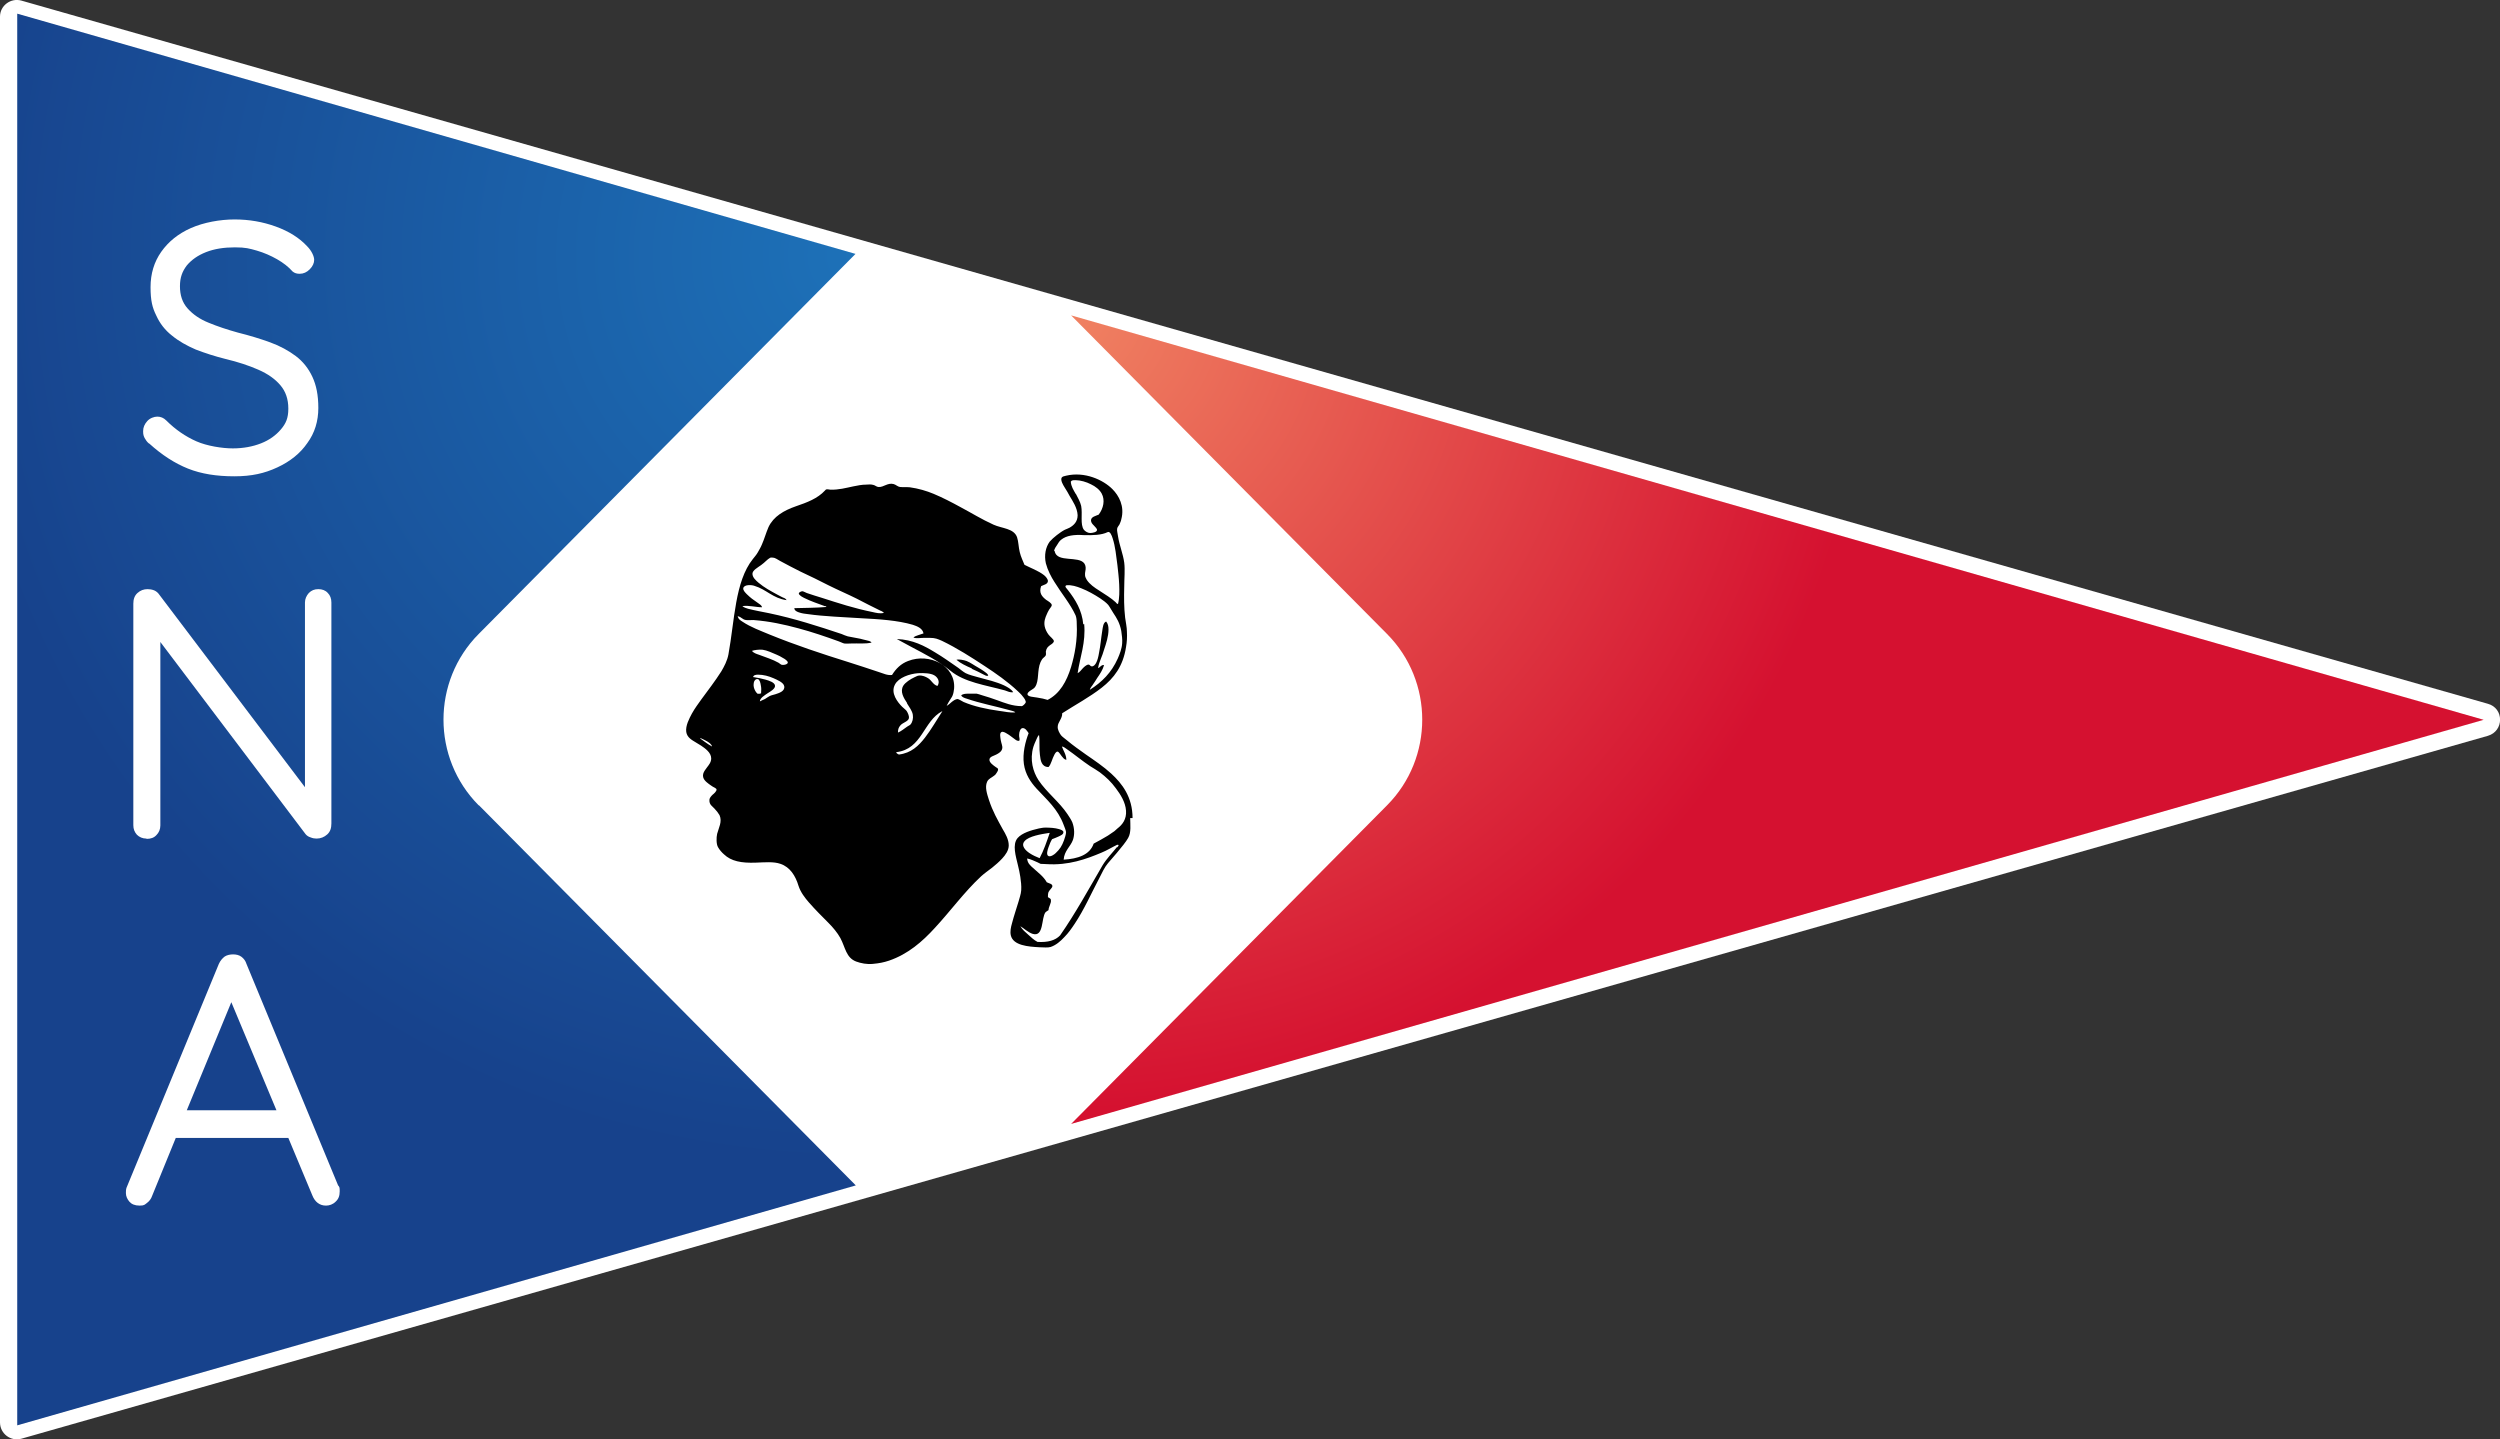 <?xml version="1.0" encoding="UTF-8"?>
<svg xmlns="http://www.w3.org/2000/svg" xmlns:xlink="http://www.w3.org/1999/xlink" id="Calque_1" version="1.1" viewBox="0 0 841.9 484.7">
  <rect x="0" y="0" width="841.9" height="484.7" fill="#333333" stroke="none"/>
  <defs>
    <style>
      .st0 {
        fill: url(#Dégradé_sans_nom_6);
      }

      .st1 {
        fill: url(#Dégradé_sans_nom_115);
      }

      .st2 {
        fill-rule: evenodd;
      }

      .st3 {
        fill: #fff;
      }
    </style>
    <radialGradient id="Dégradé_sans_nom_6" data-name="Dégradé sans nom 6" cx="288.2" cy="88.1" fx="288.2" fy="88.1" r="305.9" gradientTransform="translate(0 -2.1)" gradientUnits="userSpaceOnUse">
      <stop offset="0" stop-color="#1d71b8"></stop>
      <stop offset="1" stop-color="#17428c"></stop>
    </radialGradient>
    <radialGradient id="Dégradé_sans_nom_115" data-name="Dégradé sans nom 115" cx="360" cy="106.6" fx="360" fy="106.6" r="269.3" gradientTransform="translate(0 -2.1)" gradientUnits="userSpaceOnUse">
      <stop offset="0" stop-color="#f08262"></stop>
      <stop offset="1" stop-color="#d51130"></stop>
    </radialGradient>
  </defs>
  <path class="st3" d="M0,5.6v473.4C0,482.8,3.6,485.5,7.2,484.5l830.6-236.7c5.5-1.6,5.5-9.3,0-10.8L7.2.2C3.6-.8,0,1.9,0,5.6Z"></path>
  <g>
    <path class="st0" d="M161.2,271.2c-15.8-15.9-15.8-41.8,0-57.7l126.9-128L5.8,4.6v475.4l282.4-80.8-126.9-128Z"></path>
    <path class="st1" d="M360.7,378.5l475.7-136.1L360.7,106.2l106.4,107.3c15.8,15.9,15.8,41.8,0,57.7l-106.4,107.3Z"></path>
  </g>
  <path class="st2" d="M381.4,275.5c0-7.1-3.5-11.6-7.2-15-2.5-2.3-5.6-4.4-8.5-6.4-2.1-1.5-4.4-3.1-6.4-4.8-.7-.6-1.5-1.1-2-1.7-.5-.7-1.2-1.9-1.1-2.9,0-1.5,1.6-2.7,1.5-4.5,4.5-2.9,9.2-5.4,13.3-8.6,4.1-3.2,7.2-7.2,8.2-13.7.3-1.7.4-3.4.3-5.1,0-1.6-.4-3.2-.6-4.8-.4-3.4-.4-6.9-.3-10.5,0-2.6.3-5.6,0-8-.4-3-1.6-5.7-2.1-8.9-.1-.9-.4-1.8-.3-2.5,0-.5.6-1.1.8-1.5.2-.5.5-1.1.6-1.7,1.2-4.4-.8-8-3-10.2-3.1-3.1-9.3-6-15.6-4.5-.7.2-1.2.2-1.5.7-.4.9.5,2.4,1,3.2.7,1.1,1.3,2.1,1.7,2.9,1,1.7,2.6,4,2.7,6.5,0,2.2-1.3,3.4-2.7,4.2-.5.3-1,.4-1.6.7-.8.4-1.8,1.1-2.7,1.8-.9.7-1.8,1.5-2.4,2.2-1.4,1.9-1.9,4.6-1.3,7.3.6,2.3,1.8,4.6,2.9,6.3,2.4,3.9,5.3,7.3,7.1,11.2.3.7.4,1.7.4,2.8.3,5.5-.7,10.6-1.9,14.6-1.5,4.9-3.8,9-7.9,11.1-.9-.3-2.2-.6-3.6-.8-1-.2-3.1-.2-3.2-1.1,0-.5.5-.9,1.1-1.3.6-.4,1.2-.7,1.5-1.2,1.4-2.1.6-5.5,1.8-8.3.2-.4.5-1,.8-1.3.4-.4.9-.7,1-1.1.1-.4,0-.8,0-1.2.2-1.2.7-1.6,1.5-2.2.5-.3,1.2-.8,1.2-1.3,0-.6-1.3-1.5-1.8-2.2-.6-.8-1.1-1.8-1.3-2.8-.3-1.6.2-2.9.7-4,.2-.4.4-1,.8-1.6.3-.5.9-1.1.9-1.5,0-.7-1.3-1.4-1.9-1.8-1.4-1.1-2.5-2.3-1.7-4.6.9-.5,2.2-.6,2.3-1.7,0-.7-.7-1.5-1.3-2-1.9-1.5-4.7-2.5-6.6-3.5-.5-1.3-1.2-2.6-1.6-4.3-.4-1.6-.4-3.5-.9-5-1.1-3-5-2.9-7.9-4.2-4-1.8-7.5-4-11.1-5.9-3.1-1.7-6-3.2-9.1-4.5-2.4-1-5.1-1.8-8-2.2-1-.1-2.2,0-3.3-.1-.8-.1-1.4-.8-2.2-1-2-.5-3.3,1.1-5,1-.7,0-1.2-.6-1.8-.7-.7-.2-1.5-.2-2.4-.1-1.5,0-2.9.3-4.4.6-2.4.5-4.9,1.2-7.7,1.1-.4,0-.8-.2-1.2-.1-.3,0-.3.1-.6.4-2.5,2.7-6,4-9.8,5.3-4,1.4-7.5,3.4-9.2,7-.9,2.1-1.4,4-2.2,5.8-.4,1-.9,1.8-1.4,2.7-.5.9-1.1,1.5-1.7,2.3-6,7.5-6.1,20.6-8.2,32.1-.4,2.1-1.4,4-2.4,5.7-2.1,3.3-4.5,6.4-6.7,9.4-1,1.4-2.2,3-3.2,4.8-.9,1.7-2.2,4.1-1.9,6.2.3,1.9,1.9,2.7,3.2,3.5.6.4,1.2.7,1.8,1.1,1.3.9,3.4,2.3,3.4,4.3,0,1.3-.8,2.2-1.4,3-.5.7-1.1,1.4-1.3,2.2-.4,1.7,1,2.7,1.9,3.4.3.2.8.6,1.3.9.5.3,1.3.6,1.3,1,0,.6-.9,1.4-1.3,1.7-.5.5-1.1,1.1-1.1,1.8-.1,1.6,1,2.1,1.7,2.9.6.6,1.3,1.5,1.7,2.2,1,2.2-.3,4.3-.8,6.3-.3,1.3-.3,3.5.3,4.5.5.9,1.3,1.8,2,2.4,2.4,2.3,5.8,3,10.8,2.8,3-.1,5.9-.4,8.2.4,3.3,1.1,5.1,4.1,6.1,7.4.7,2.2,2.2,4.1,3.5,5.6,2,2.3,4.5,4.8,6.6,6.9,1.5,1.5,3,3.3,4,5.1,1.7,3.2,1.9,6.6,5.3,7.9,1.6.6,3.7,1,5.6.8,2.2-.2,3.7-.5,5.5-1.1,6.4-2.2,11.2-6.4,15.4-11,5.2-5.6,10-12.2,15.6-17.4,1.1-1,2.4-1.9,3.7-2.9,1.1-.9,2.3-1.9,3.4-3.1,1.1-1.2,2.2-2.7,2.2-4.4,0-2-1.1-3.9-2-5.4-1.8-3.3-3.4-6-4.7-10-.6-1.9-1.4-4.2-.6-6,.5-1.1,1.4-1.3,2.4-2.1.3-.2.5-.4.8-.9.2-.3.6-.9.5-1.3,0-.3-.6-.5-.8-.7-.7-.5-2.2-1.5-2.1-2.5,0-1,1.6-1.3,2.3-1.7.8-.4,1.8-1,2-2,.2-.8-.3-1.7-.5-2.9-.1-.8-.5-2.4.3-2.7.5-.2,1.2.2,1.7.5,1.1.6,1.8,1.3,2.7,1.9.4.3,1,.8,1.6.5.2-.7-.2-1.2-.1-2,0-.9.4-2.1,1.1-2.2,1-.1,1.6,1,2.1,1.7-1.1,2.8-2.1,6.8-1.6,10.4.5,3.5,2.3,6.1,4.2,8.2,3.6,3.9,7.2,6.9,9.2,12.3.3.8.7,1.7.8,2.4,0,.8-.4,1.9-.7,2.8-.7,1.9-1.4,3-2.8,4.3-.5.5-1.7,1.3-2.4,1-.9-.4-.3-2.2,0-3,.4-1.1.7-1.9,1.2-2.7.7-.3,1.4-.5,2.2-.9.6-.3,1.7-.7,1.6-1.5,0-.5-.8-.8-1.5-1-1.3-.4-3.1-.5-4.6-.5-.8,0-1.6.2-2.2.3-2.6.6-5.6,1.5-7.1,3.2-1.9,2.2-.6,6.2.1,9.2.3,1.2.6,2.6.8,3.9.2,1.4.4,3,.3,4.5-.1,1.4-.6,2.6-.9,3.8-.8,2.7-1.5,4.6-2.2,7.3-.4,1.4-.7,2.8-.4,4.1.8,3.4,5.8,3.8,9.7,4,1.3,0,2.7.2,3.7-.1,1.8-.6,3.3-1.9,4.6-3.3,1.4-1.4,2.5-3,3.5-4.5,3.2-4.8,5.6-10.3,8.3-15.4.9-1.8,1.8-3.7,2.9-5,.1-.2,5.5-6.1,6.8-8.5,1.1-1.9.7-4.5.7-6.7ZM362.3,166.4c-.8-1.4-1.6-2.6-1.7-4.2.3-.5.8-.5,1.6-.5,1.6,0,3.7.6,5.2,1.4,1.5.7,2.9,1.8,3.6,3.1,1.2,2.2.6,5-1,7.1-1.1.5-2.5.7-2.6,1.9,0,.8.5,1.3,1,1.8.4.5,1.2,1.1,1,1.6-.1.6-1.5.9-2.3.9-.8,0-1.7-.6-2.1-1.1-1.3-1.8-.4-5.3-.9-8-.3-1.4-1.2-2.9-1.8-4.1ZM355,185.6c0-.8.7-1.6,1-2.1.4-.7.8-1.3,1.3-1.7,1.8-1.5,4.5-1.8,7.6-1.6,3.1.1,6.1,0,8.1-1,.8-.4,1.4,1.1,1.7,2.1.9,2.7,1.2,6,1.6,9,.2,1.9.5,4.2.6,6.5.1,2.3.1,4.7-.4,6.6-.4,0-.6-.4-.8-.6-1.5-1.4-3.5-2.6-5.5-3.9-1.6-1-3.2-2.1-4.2-3.6-.3-.5-.6-1.1-.6-1.6-.1-1,.3-1.7.2-2.7-.4-4.1-7.6-1.7-9.8-4.1-.3-.3-.6-.9-.6-1.3ZM364.8,210.3c-.4-4.8-2.7-8.4-5.1-11.5-.4-.6-1.4-1.3-.6-1.7,1.7-.2,3.5.4,5,1,2.3.9,4.4,2.1,6.4,3.4.9.6,2,1.4,2.7,2.2.6.8,1.1,1.8,1.7,2.7,1.2,1.8,2.2,3.4,2.7,6.1.2,1.3.4,2.9.3,4.1-.1,1.8-.8,3.6-1.5,5.2-2.1,4.7-5.3,7.9-9.4,10.5.2-.8.8-1.3,1.2-2,.4-.6.9-1.3,1.3-2,.9-1.3,1.8-2.6,2.3-4.3-.8-.3-1.5.9-2,1,.1-1,.5-2.1.9-3.1.4-1,.8-2,1.1-3.1.7-2.1,1.5-4.5,1.5-6.8,0-1.1-.2-2-.8-2.7-1,.4-1.1,1.9-1.3,3.1-.4,2.4-.6,5.1-1.1,7.5-.2,1.2-.5,2.5-1,3.4-.3.5-.8,1.2-1.5,1.1-.4,0-.6-.6-1-.6-.8,0-1.7,1-2,1.3-.6.6-.9,1.2-1.7,1.6.8-5.5,2.8-10.3,2.2-16.6ZM235.8,248.6c0,0,.1,0,.2,0,.7.3,1.5.7,2.2,1.1.6.4,1.4.9,1.6,1.7-1.5-.8-2.7-1.8-4-2.7ZM255.3,233.7c-.6-.2-1.7-1.9-1.5-3.4,0-.7.5-1.8,1.4-1.6.6.1.9,1.3,1,2,.2.9.2,1.8.1,2.8-.4.1-.6.2-1,.1ZM261.1,233.8c-.6.2-1.3.3-1.9.6-.6.3-1.1.7-1.6,1-.6.3-1.2.5-1.7.8,0,0,0,0,0,0,0-1.1,1.5-2,2.7-2.8.8-.5,2.4-1.4,2.4-2.4,0-1.2-2.1-1.8-3.1-2.1-1.5-.4-2.8-.7-4.3-.9.2-.7,1-.8,1.7-.8,1.8,0,3.6.5,5.2,1.2,1.1.5,3.4,1.4,3.6,2.7.3,1.7-1.8,2.3-3,2.7ZM263.4,223.9c-.4,0-.7-.4-1.2-.7-1.9-1.1-4.5-1.9-6.6-2.7-.9-.3-1.8-.6-2.4-1.3.8-.3,2.3-.5,3.6-.4,1.5.2,3.4,1.1,4.8,1.7.7.3,1.3.6,2.1,1.1.6.3,1.6,1,1.6,1.5,0,.6-1.2.9-1.8.8ZM305.4,236.8c.8,1.3,1.8,2.6,2,3.9.2,1.2-.1,2.5-.8,3.3-.3.3-.7.4-1.1.7-1,.7-2.1,1.6-3.1,2,0-1.1.2-1.7.8-2.4.8-1,2.7-1.3,2.9-2.5.1-.7-.4-1.8-.8-2.4-.4-.5-1-.9-1.5-1.4-1.5-1.5-4-4.6-2.4-7.5,1.2-2.3,4.9-3.6,7.8-3.8,1.9-.1,4.2,0,5.4.7,1.1.6,2.1,2.1,1.1,3.6-1.5-.4-2-2-3.3-2.7-.7-.4-1.7-.9-2.9-.8-.5,0-1.1.4-1.6.6-1.3.6-3,1.7-3.7,2.8-1.2,2,.1,4.1,1.3,5.9ZM317.3,239.6c-1.9,2.9-3.7,6.1-5.8,8.8-2.1,2.7-4.6,5.2-8.8,5.7-.3-.2-.8-.3-.9-.8,8.8-1,9.1-10.5,15.5-13.8,0,0,0,0,0,0ZM345.4,236.5c0,.4-1,1.3-1.3,1.3-3.2,0-5.8-1.1-8.3-2-1.7-.6-3.4-1.2-5.2-1.7-.6-.2-1.2-.4-1.7-.5-.8,0-1.9,0-2.9,0-.9,0-1.9.1-2.3.6.3.6,1.2.9,1.9,1.1,4.3,1.5,9.5,2.5,14.2,3.8.4.1.8.2,1.1.3.3.1.8.2,1,.5-1.9.2-3.6-.3-5.4-.5-4.3-.6-8.5-1.5-12-3-.6-.3-1.5-.9-2-1-.7,0-1.5.6-2,1-.6.5-1.1,1-1.7,1.3.3-.7.7-1.3,1-1.8.3-.6.8-1.1,1-1.7.3-.7.4-1.6.5-2.3.6-7.8-8.4-12.1-15.5-9.3-2.4.9-4.1,2.6-5.4,4.7-1.6.2-2.9-.5-4.5-1-3.3-1.1-6.9-2.3-10.1-3.3-9.3-2.9-18-5.8-26.6-9.3-3.1-1.3-6.4-2.5-9.1-4.3-.9-.6-1.4-.8-1.7-1.9,1.4.3,1.5,1.1,2.8,1.3.8.1,1.7,0,2.5,0,5.4.4,10.4,1.5,15.2,2.8,4.5,1.2,9.2,2.8,13.6,4.4.6.2,1.3.6,1.8.7.8.1,1.6,0,2.4,0,2.4-.1,4.6.2,6.8-.3-.4-.6-1.2-.6-1.8-.8-.7-.2-1.4-.3-2-.5-1.4-.3-2.8-.5-4.2-.8-.7-.2-1.4-.5-2.1-.8-7.8-2.6-15.8-5.2-24.4-7-2.4-.5-4.8-.9-7.1-1.5-.6-.2-1.4-.4-1.9-.9,2.3-.3,4.6.4,6.6.4,0-.4-.4-.7-.6-.9-.9-.7-1.9-1.3-2.8-2-.5-.4-1.1-.9-1.7-1.5-.5-.5-1.3-1.3-1.2-2,.2-1.3,2.8-1.2,3.8-.8,4,1.2,6.2,4.2,10.8,4.8-.3-.6-1-.8-1.5-1-.6-.3-1.1-.6-1.7-.9-2.2-1.2-4.3-2.3-6.3-4-.8-.7-2.1-1.8-2-3.1.1-1.1,1.8-2,2.9-2.8,1.4-1,2-1.9,3.1-2.5.2,0,.5-.1.9,0,.8,0,1.6.7,2.4,1.1,2.3,1.2,4.6,2.5,6.9,3.6,3.2,1.5,6.3,3,9.4,4.6,3.2,1.6,6.5,3,9.5,4.5,2.7,1.4,5.4,2.8,8.1,4.1.2,0,.4.2.6.3.1,0,.4.2.4.4-1.3.3-2.5,0-3.8-.3-6-1.2-11.5-3-17.1-4.8-1.6-.5-3.3-1-5-1.6-.5-.2-1.2-.6-1.5-.6-.3,0-1.1.3-1.2.7,0,.7,1.5,1.4,1.9,1.6,2.2,1.1,4.4,1.8,6.8,2.7.2,0,.5,0,.6.3-3.5.3-7.2.3-10.8.4,0,.9,1.1,1.3,1.8,1.5.9.3,1.9.4,2.7.5,5.6.8,12.1,1,18.1,1.4,5.9.3,12.2.7,17.3,2.2,1.5.5,3.3,1.2,3.6,2.9-.6.2-1.2.4-1.8.6-.6.2-1.2.4-1.6.8,1,.4,2.3.1,3.6.1.6,0,1.3,0,1.9,0,1.9,0,2.7.4,4.1,1,5,2.4,10,5.6,14.4,8.5,3.8,2.5,7.7,5.2,11.2,8.5.5.5,1.1,1,1.6,1.7.5.6,1.2,1.5,1,2.2ZM345.1,283.2c1.4-1.6,5.5-2.3,8.2-2.7h.2c-1,2.9-2,5.9-3.4,8.5-1.2-.5-2.2-.9-3.4-1.7-1.2-.8-3.1-2.5-1.6-4.1ZM376.2,285.2c-1.6,2-3.5,3.9-4.9,6.2-4.6,7.9-9.2,16.3-14.3,23.6-1.6,1.7-4.1,2.4-7.6,2.2-1.2-.6-2.2-1.6-3.1-2.4-1-.9-2-1.7-2.7-2.9,1.2.7,2.6,2.1,4.2,2.6,3.8,1.1,2.8-5.4,4.3-7.3.3-.3.6-.4,1-.7,0-1.1,1-2.4.8-3.4,0-.6-.6-.6-1-1,0-.6,0-1.1.2-1.7.4-.8,1.3-1.4,1.3-2,0-.8-1.2-.9-1.9-1.3-1.1-2-3-3.3-4.6-4.8-.9-.8-1.9-1.6-2-3.2,1.4.3,2.3.8,3.5,1.3.3.1.7.4,1,.5.6.1,1.3,0,2,.1,7.4.5,13.4-1.7,18.4-3.8,2-.8,3.7-1.9,5.4-2.7.1,0,.2,0,.4,0,.3.3-.3.7-.4.9ZM376.3,279c-.4.3-.6.6-1,.9-.7.5-1.5,1-2.2,1.5-1.5.9-3.1,1.8-4.8,2.7-1.3,3.8-5.3,5.1-10.1,5.4.2-3,2.3-4.4,3.1-6.6.6-1.7.6-3.9-.2-6-.4-.9-1-1.8-1.6-2.7-2.8-4.2-7-7.3-9.8-11.5-1.8-2.8-3-6.8-1.7-11.2.2-.7.5-1.3.8-2,.3-.6.6-1.6,1.1-2,0,0,0,0,0,0,.3,2,0,4.6.3,6.7.2,2,.6,4.1,2.9,4.1.9-.9,1.2-2.8,2-4.2.2-.4.6-1,1-1,.5,0,1.1,1.2,1.4,1.5.5.6.8,1.1,1.6,1.3,0-1.7-1-3.1-1.5-4.5.6,0,1.2.6,1.7.9,2.6,1.8,5.1,3.9,7.8,5.7,1.1.7,2.2,1.3,3.3,2.1,2.1,1.6,3.8,3.2,5.4,5.4,1.5,2,3.2,4.6,3.4,7.5.2,2.9-1.2,4.7-2.9,6ZM338.1,230.8c-2.6-1.2-5.6-1.9-8.6-2.7-1.4-.4-3.1-.8-4.3-1.4-.9-.5-1.7-1.2-2.5-1.8-2.6-1.8-5.1-3.6-7.8-5.2-3.6-2.2-7.5-4.3-12.9-4.5,0,0,0,0,0,0,1.6.9,3.2,1.7,4.8,2.6,4.7,2.5,9.3,4.8,13.3,8.1,4.7,3.9,11.8,4.8,18.3,6.6.9.3,1.8.8,2.8.6-.7-1.1-1.9-1.7-3.1-2.3ZM327.2,225.2c1.4.6,2.8,1.3,4.1,2,.4.2,1,.6,1.5.3-.2-.7-.9-1-1.5-1.5-.6-.4-1.2-.8-1.9-1.2-1.3-.7-2.6-1.7-3.9-2.2-.8-.3-2.7-.7-3.4-.4,0,0,0,0,0,0,1.4,1.2,3.3,2.1,5.2,2.9Z"></path>
  <path class="st3" d="M50.3,149.4c4.2,3.8,8.5,6.6,13,8.4,4.5,1.8,9.7,2.6,15.6,2.6s10.2-1,14.5-3c4.3-2,7.7-4.7,10.1-8.2,2.5-3.4,3.7-7.4,3.7-11.8s-.7-7.7-2-10.5c-1.3-2.8-3.2-5.2-5.6-7-2.4-1.8-5.3-3.4-8.6-4.6-3.3-1.2-6.9-2.3-10.9-3.3-3.6-1-6.9-2.1-9.8-3.3-3-1.2-5.3-2.8-7.1-4.8-1.8-2-2.6-4.5-2.6-7.5s.8-5,2.3-7c1.6-1.9,3.7-3.4,6.5-4.5,2.8-1.1,6-1.6,9.7-1.6s4.9.4,7.4,1.1c2.4.7,4.7,1.7,6.8,2.9,2.1,1.2,3.9,2.6,5.2,4.1.7.6,1.5.8,2.4.8,1.3,0,2.4-.5,3.4-1.5,1-1,1.5-2.1,1.5-3.2s-.8-3-2.4-4.6c-2.6-2.8-6.1-5-10.5-6.6-4.4-1.6-9-2.4-13.9-2.4s-10.4,1-14.7,2.9c-4.3,1.9-7.6,4.6-10,8-2.4,3.4-3.6,7.4-3.6,11.9s.6,6.9,1.9,9.5c1.2,2.7,3,5,5.3,6.8,2.3,1.9,5,3.4,8,4.7,3.1,1.2,6.5,2.3,10.1,3.2,4.2,1,7.8,2.2,11,3.6,3.2,1.4,5.6,3.1,7.4,5.2,1.8,2.1,2.7,4.7,2.7,7.9s-.8,5-2.5,7c-1.7,2-3.9,3.6-6.7,4.7-2.8,1.1-6,1.7-9.5,1.7s-8.7-.8-12.3-2.4c-3.6-1.6-7-3.9-10.1-7-.9-.9-1.9-1.3-3-1.3s-2.5.5-3.4,1.5c-.9,1-1.4,2.1-1.4,3.4s.2,1.6.5,2.3c.4.7.8,1.3,1.4,1.8ZM49.4,282.5c1.4,0,2.5-.4,3.3-1.3.8-.8,1.3-1.9,1.3-3.2v-61.8l48.9,64.7c.4.5,1,.9,1.7,1.1.7.3,1.4.4,2,.4,1.4,0,2.6-.5,3.6-1.4,1-.9,1.4-2.1,1.4-3.7v-74.4c0-1.3-.4-2.4-1.2-3.2-.8-.9-1.9-1.3-3.2-1.3s-2.3.4-3.2,1.3c-.8.9-1.3,2-1.3,3.2v62.2l-49.1-64.9c-.4-.6-1-1.1-1.7-1.4-.8-.3-1.5-.4-2.2-.4-1.3,0-2.4.4-3.4,1.3-1,.9-1.4,2.1-1.4,3.6v74.6c0,1.3.4,2.3,1.2,3.2.8.8,1.9,1.3,3.2,1.3ZM113.9,399.3l-30.9-74.7c-.3-1-.9-1.8-1.7-2.4s-1.8-.8-2.8-.8c-1,0-2,.2-2.8.7-.8.6-1.5,1.4-2,2.5l-31.1,75.4c-.2.6-.2,1.2-.2,1.8,0,1.1.5,2.1,1.2,2.9.7.8,1.8,1.3,3.4,1.3s1.7-.3,2.5-.9c.8-.6,1.4-1.4,1.7-2.3l8-19.6h37.9l8.1,19.4c.4,1,1,1.9,1.8,2.5.8.6,1.7.9,2.8.9s2.3-.4,3.2-1.3c1-.9,1.4-2,1.4-3.5s-.1-1.3-.4-1.9ZM62.9,373.9l15-36.4,15.2,36.4h-30.1Z"></path>
</svg>
